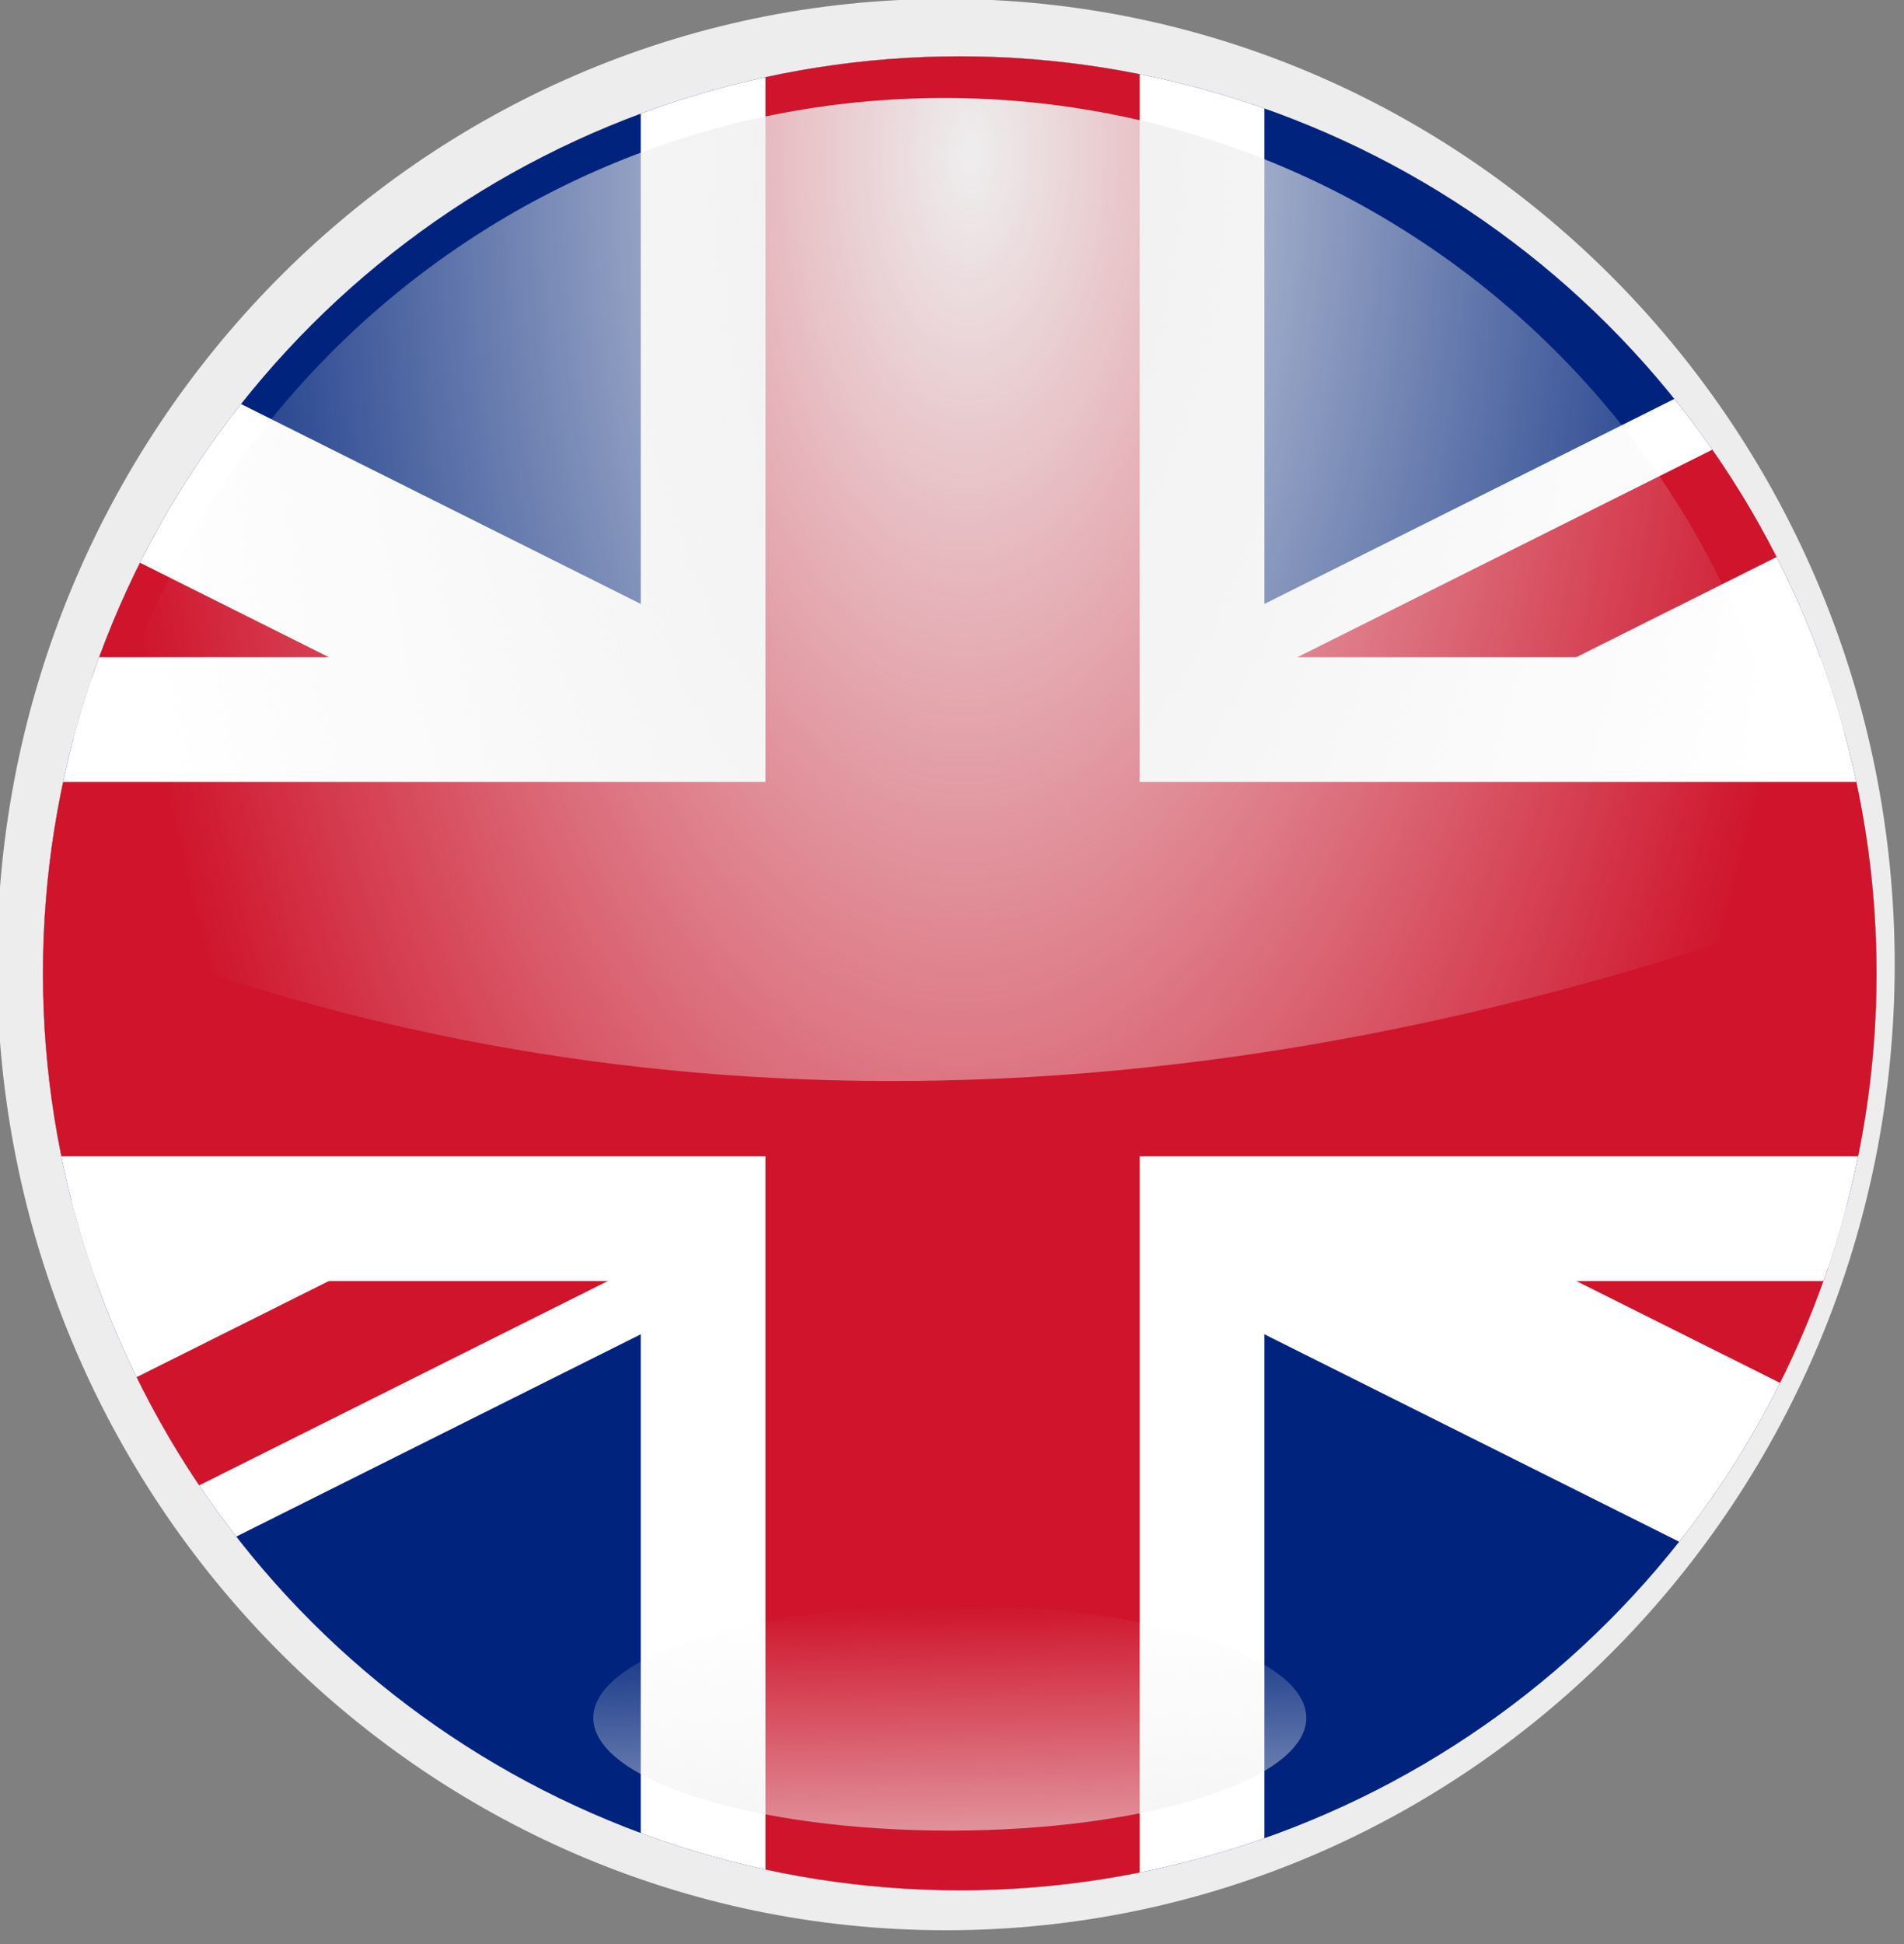 <?xml version="1.0" encoding="UTF-8" standalone="no"?>
<svg
    xmlns:inkscape="http://www.inkscape.org/namespaces/inkscape"
    xmlns:rdf="http://www.w3.org/1999/02/22-rdf-syntax-ns#"
    xmlns="http://www.w3.org/2000/svg"
    xmlns:sodipodi="http://sodipodi.sourceforge.net/DTD/sodipodi-0.dtd"
    xmlns:cc="http://creativecommons.org/ns#"
    xmlns:xlink="http://www.w3.org/1999/xlink"
    xmlns:dc="http://purl.org/dc/elements/1.1/"
    xmlns:svg="http://www.w3.org/2000/svg"
    xmlns:ns1="http://sozi.baierouge.fr"
    id="svg2881"
    sodipodi:docname="Flag_of_the_United_Kingdom.svg"
    version="1.1"
    inkscape:version="0.47 r22583"
    viewBox="0 0 9.951 10.159"
  >
  <rect x="0" y="0" width="9.951" height="10.159" fill="#808080" stroke="none"/>
  <defs
      id="defs2898"
    >
    <linearGradient
        id="linearGradient2939"
        inkscape:collect="always"
      >
      <stop
          id="stop2941"
          style="stop-color:#eeeeee"
          offset="0"
      />
      <stop
          id="stop2943"
          style="stop-color:#eeeeee;stop-opacity:0"
          offset="1"
      />
    </linearGradient
    >
    <clipPath
        id="clipPath2917"
        clipPathUnits="userSpaceOnUse"
      >
      <path
          id="path2919"
          sodipodi:rx="300"
          sodipodi:ry="300"
          style="fill:#aaccee"
          sodipodi:type="arc"
          d="m889.24 347.81a300 300 0 1 1 -600 0 300 300 0 1 1 600 0z"
          transform="matrix(.049 0 0 .049 1.242 -1.975)"
          sodipodi:cy="347.80878"
          sodipodi:cx="589.24304"
      />
    </clipPath
    >
    <radialGradient
        id="radialGradient3745"
        gradientUnits="userSpaceOnUse"
        cy="89.207"
        cx="691.64"
        gradientTransform="matrix(.359 1.174 -.978 .287 388.55 -507.21)"
        r="300"
        inkscape:collect="always"
      >
      <stop
          id="stop2931"
          style="stop-color:#ededed"
          offset="0"
      />
      <stop
          id="stop2933"
          style="stop-color:#ededed"
          offset="1"
      />
    </radialGradient
    >
    <radialGradient
        id="radialGradient3747"
        xlink:href="#linearGradient2939"
        gradientUnits="userSpaceOnUse"
        cy="67.812"
        cx="598.69"
        gradientTransform="matrix(-.033 2.01 -1.04 -.017 667.4 -1016)"
        r="300"
        inkscape:collect="always"
    />
    <linearGradient
        id="linearGradient3749"
        y2="708.76"
        xlink:href="#linearGradient2939"
        gradientUnits="userSpaceOnUse"
        x2="569.52"
        y1="798.41"
        x1="571.31"
        inkscape:collect="always"
    />
  </defs
  >
  <sodipodi:namedview
      id="namedview2896"
      bordercolor="#666666"
      inkscape:pageshadow="2"
      guidetolerance="10"
      pagecolor="#ffffff"
      gridtolerance="10"
      inkscape:window-maximized="0"
      inkscape:zoom="2.3664507"
      objecttolerance="10"
      borderopacity="1"
      inkscape:current-layer="svg2881"
      inkscape:cx="99.887881"
      inkscape:cy="130.03442"
      inkscape:window-y="0"
      inkscape:window-x="0"
      inkscape:window-width="1530"
      showgrid="false"
      inkscape:pageopacity="0"
      inkscape:window-height="1039"
  />
  <clipPath
      id="t"
    >
    <path
        id="path2884"
        d="m30 15h30v15zv15h-30zh-30v-15zv-15h30z"
    />
  </clipPath
  >
  <g
      id="g3734"
      transform="matrix(.29 0 0 .29 -3.294 -1.89)"
    >
    <path
        id="path2915"
        sodipodi:rx="300"
        sodipodi:ry="300"
        style="fill:url(#radialGradient3745)"
        sodipodi:type="arc"
        d="m889.24 347.81c0 165.69-134.31 300-300 300s-300-134.31-300-300 134.31-300 300-300 300 134.31 300 300z"
        transform="matrix(.057 0 0 .058 -5.182 3.724)"
        sodipodi:cy="347.80878"
        sodipodi:cx="589.24304"
    />
    <g
        id="g2904"
        transform="matrix(1.124 0 0 1.124 -5.194 7.119)"
        clip-path="url(#clipPath2917)"
      >
      <path
          id="path2886"
          style="fill:#00247d"
          d="m0 0v30h60v-30z"
      />
      <path
          id="path2888"
          style="stroke:#ffffff;stroke-width:6"
          d="m0 0 60 30m0-30-60 30"
      />
      <path
          id="path2890"
          style="stroke:#cf142b;stroke-width:4"
          d="m0 0 60 30m0-30-60 30"
          clip-path="url(#t)"
      />
      <path
          id="path2892"
          style="stroke:#ffffff;stroke-width:10"
          d="m30 0v30m-30-15h60"
      />
      <path
          id="path2894"
          style="stroke:#cf142b;stroke-width:6"
          d="m30 0v30m-30-15h60"
      />
    </g
    >
    <path
        id="path2913"
        d="m567.47 165.66c-167.69 0-304.48 132.33-311.66 298.25 138.2 56.192 349.49 93.013 623.06-4.562-9.455-163.79-145.25-293.69-311.41-293.69z"
        style="fill:url(#radialGradient3747)"
        transform="scale(.05)"
    />
    <path
        id="path2950"
        sodipodi:rx="128.48605"
        sodipodi:ry="40.637451"
        style="opacity:.636;fill:url(#linearGradient3749)"
        sodipodi:type="arc"
        d="m698.01 749.4c0 22.443-57.525 40.637-128.49 40.637-70.961 0-128.49-18.194-128.49-40.637s57.525-40.637 128.49-40.637c70.961 0 128.49 18.194 128.49 40.637z"
        transform="scale(.05)"
        sodipodi:cy="749.4024"
        sodipodi:cx="569.52191"
    />
  </g
  >
</svg
>
